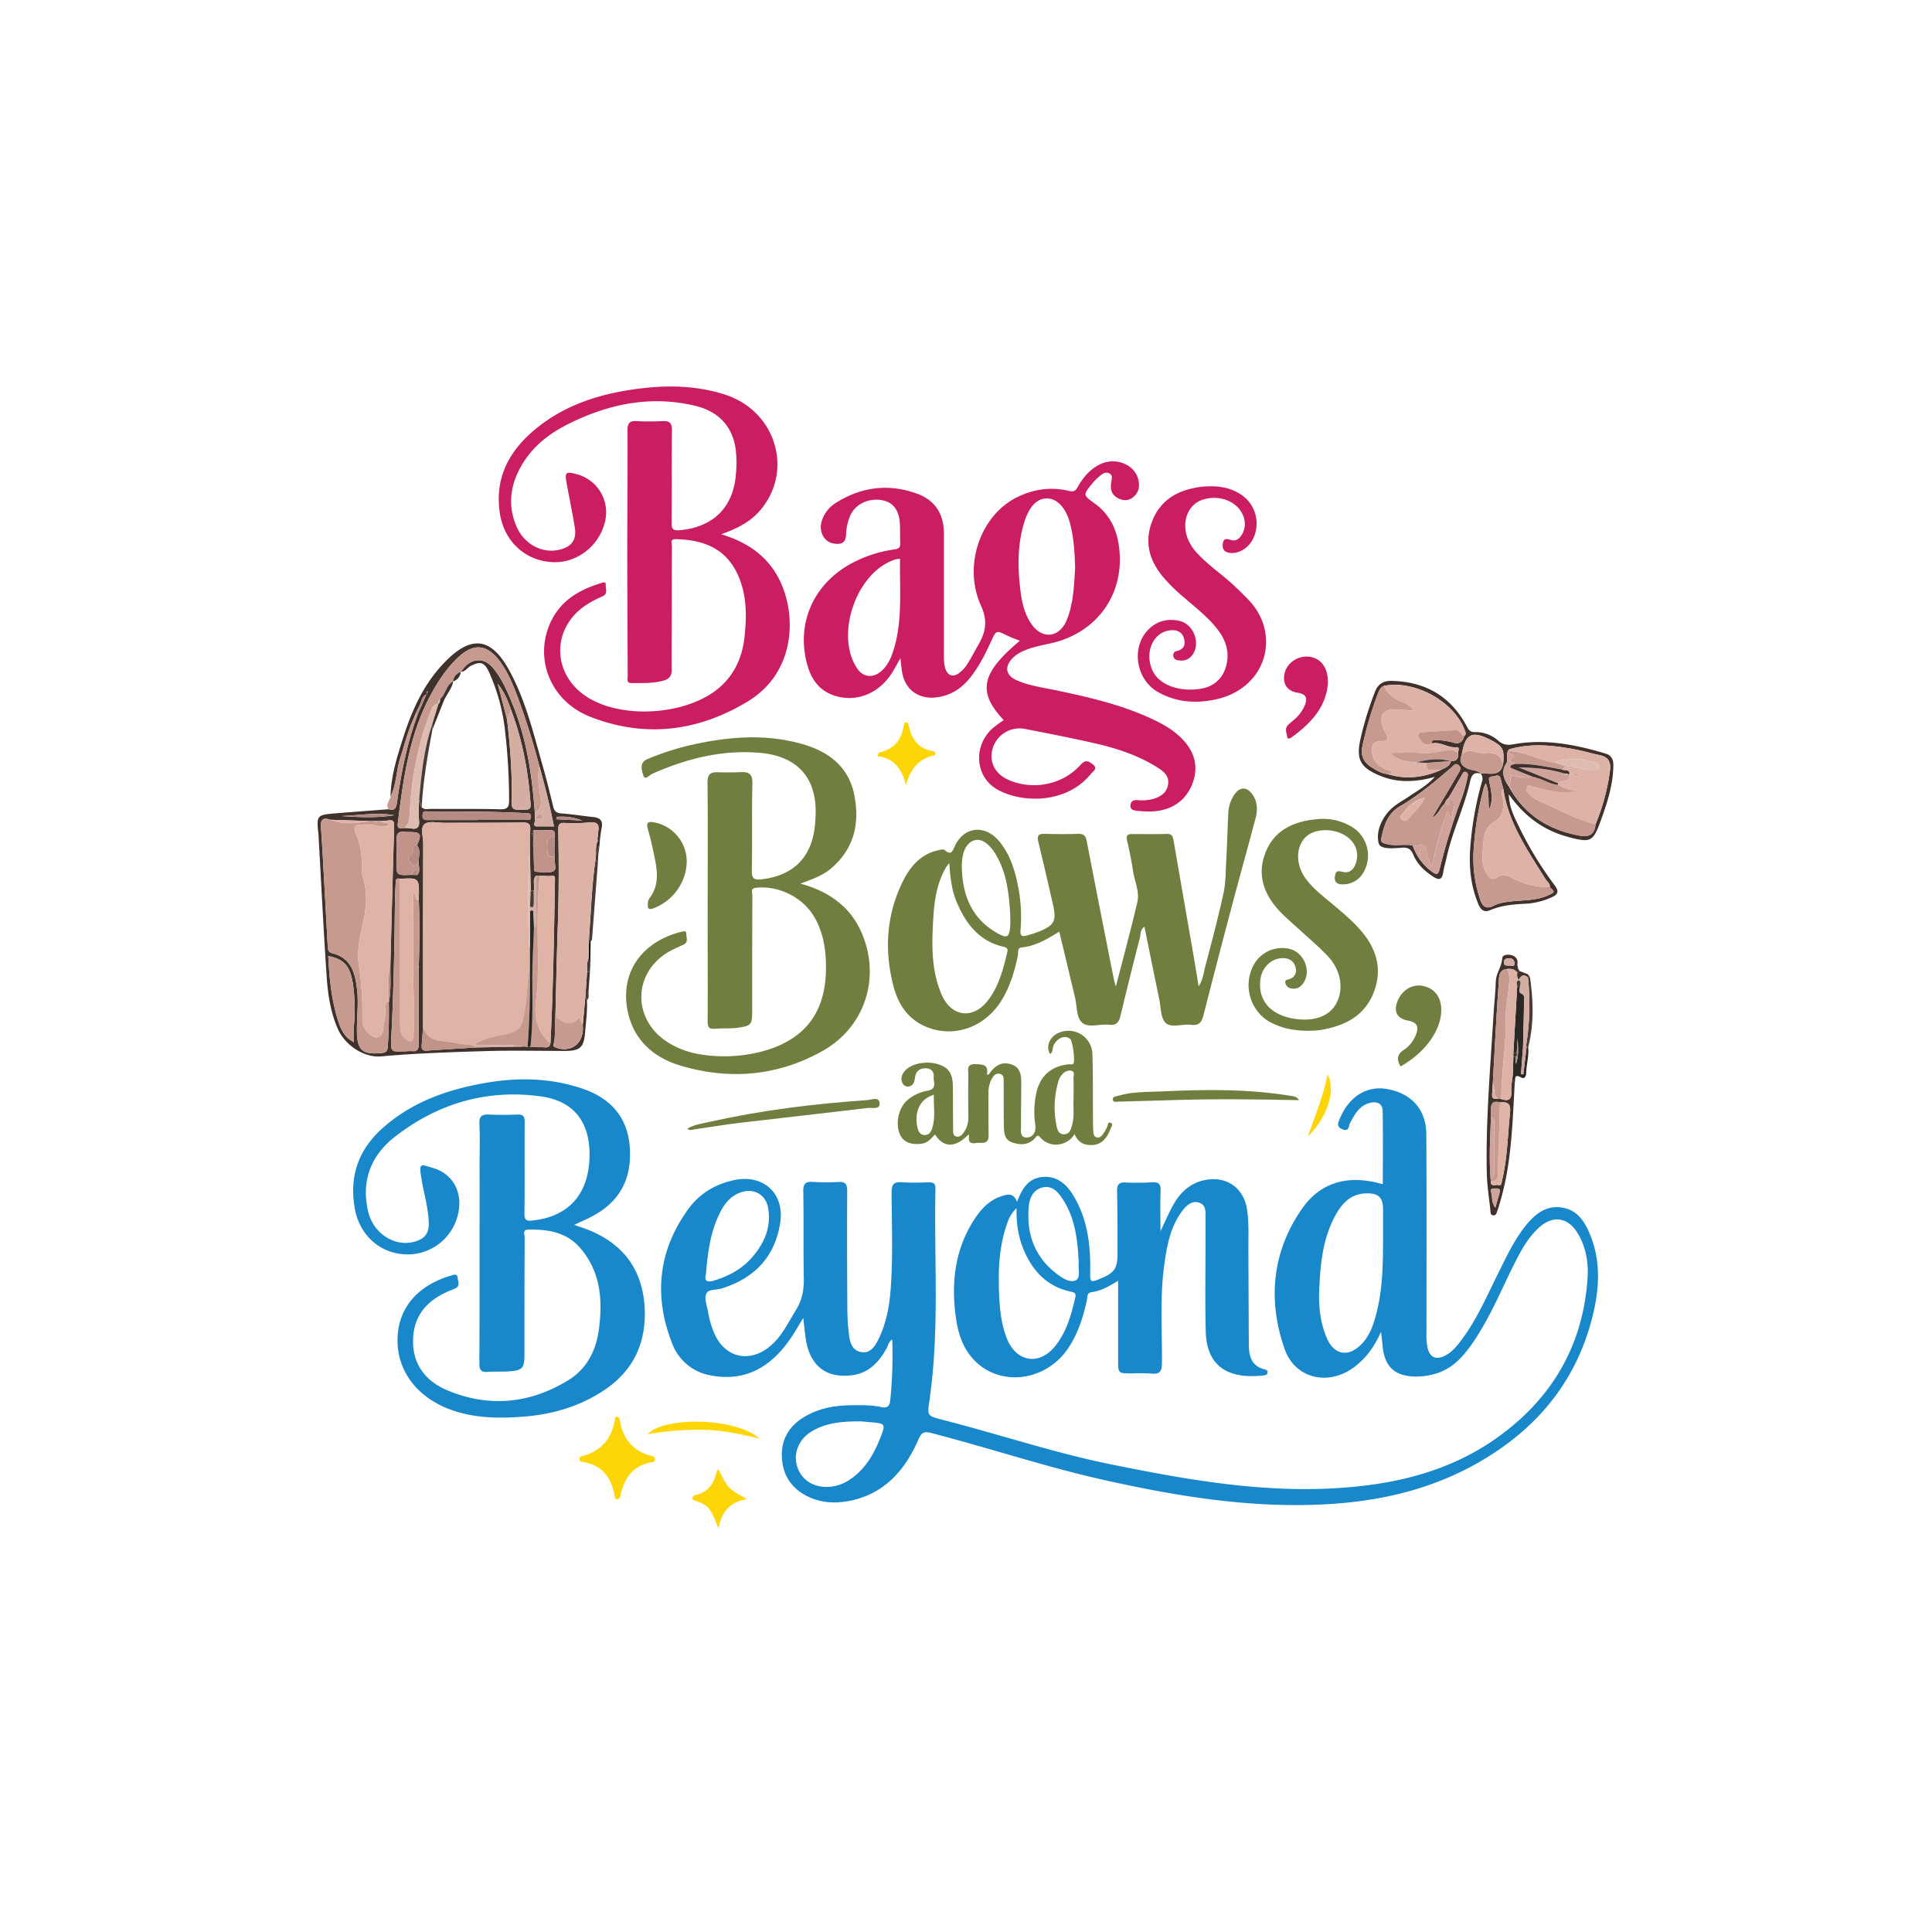 <svg viewBox="0 0 1080 1080" xmlns="http://www.w3.org/2000/svg" data-name="Layer 1" id="Layer_1"><defs><style>.cls-1{fill:#fff;}.cls-2{fill:#1888ca;}.cls-3{fill:#cb1d62;}.cls-4{fill:#3f312c;}.cls-5{fill:#707e3f;}.cls-6{fill:#fed608;}.cls-7{fill:#292825;}.cls-8{fill:#c79a8f;}.cls-9{fill:#473b38;}.cls-10{fill:#181816;}.cls-11{fill:#e0b3a7;}.cls-12{fill:#deb3a7;}.cls-13{fill:#d4ada3;}.cls-14{fill:#debcb1;}.cls-15{fill:#b68b84;}.cls-16{fill:#c29489;}.cls-17{fill:#cfa399;}</style></defs><rect height="1080" width="1080" class="cls-1"></rect><path d="M772,744.49c-3.84,8.67-8.56,14.85-14.94,19.67-14.33,10.84-33.12,6.69-39-10.19-9.47-27.31-7-54.18,9.78-78.29C738.38,660.52,754.11,656.46,773,662c0-13.74.14-27.36-.09-41-.06-3.91-2.9-5.4-6.67-4.58-6.22,1.36-8.85,6.33-11.55,11.37-.83,1.55-.47,5.16-4.39,3.43-3.49-1.54-2.23-3.72-1.29-6,5.19-12.41,15.28-18.57,26.77-16.38,13.44,2.57,21.45,11.48,21.54,25.23.22,36.91.08,73.81.09,110.71a35.11,35.11,0,0,0,.65,8.91c1.25,4.85,4.41,6.57,9.08,4.44s7.64-6.1,10.54-10.06c8.65-11.82,14.25-25.3,20.79-38.28,4-8,7.83-16.08,13.29-23.22s11.85-13.08,21.57-11.51c9,1.45,13.15,8.78,16.09,16.51,5.94,15.63,4.31,31.5.09,47.1-9.51,35.09-31.38,60.61-62.48,78.56-24.59,14.19-51.44,21.07-79.55,23.24-44.24,3.4-87.48-3.56-130.44-13.17-32.66-7.31-64.39-18-96.79-26.32-4.13-1-5.3.19-6.81,3.65-7.43,17-18.69,30.11-37.78,34.2-8.19,1.75-16.41,1.48-24.17-2.33-9.21-4.53-14-12-14.43-22.16-.36-9.57,3.92-16.95,12-21.95s16.88-6.69,26.14-6.84c5.8-.09,11.61-.23,17.33,1,3.14.66,4.73-.1,5.11-3.66a248.15,248.15,0,0,0,1.11-34.13c-2.08,1.32-2.26,3.35-3.1,4.88-4.32,7.91-10.09,14-19.53,15.15-14.45,1.8-23.53-5.49-25.73-20.55-.52-3.57-.86-7.16-1.37-11.49-2.95,4.74-5.27,9-8.09,12.89-10.68,14.83-24.58,22.75-43.39,19.27a28.07,28.07,0,0,1-21.83-18c-10.42-26.56-7.76-52,9.2-75.23,6.29-8.62,15.19-13.85,25.78-16.06,15.89-3.3,27.82,7.42,25.51,23.51-2.76,19.14-14.15,31.12-32.3,37-3,1-7.5.57-8.74,2.48-1.87,2.87.06,7.13.65,10.71a51.68,51.68,0,0,0,3.3,11.57c6,14.37,20.24,17.46,32,7.1,6.2-5.45,9.59-12.86,13.84-19.7,3.48-5.61,4.51-11.37,4.38-17.85-.33-16.16,0-32.34-.28-48.5-.08-4.29,1.3-5.5,5.31-5.26a114.52,114.52,0,0,0,14.23.06c4-.27,5,1.23,5,5.1-.14,22.14-.05,44.28.08,66.42a129.79,129.79,0,0,0,.9,13.65c.49,4.53,1.83,9.11,7,9.94,5,.8,7.59-3.32,9.44-7.07,4.16-8.42,6-17.51,6.77-26.85,1.5-18.43.7-36.89.62-55.33,0-4.86,1.48-6,5.89-5.7,4.9.34,9.84.19,14.76.05,2.54-.07,3.93.47,3.87,3.43-.83,38.61,2.26,77.32-3,115.81-.1.7-.11,1.41-.22,2.1-1.48,9.15-1.49,9.19,7.24,11.41,31.72,8.09,62.81,18.62,95,25.07C662.64,827,703.46,834.24,745.18,832c32.64-1.76,64-8.75,91.27-28,30.82-21.82,48.48-51.52,51-89.54.59-8.68-.85-17.17-5.38-24.83-5.48-9.26-14-10.56-21.89-3.28-6.05,5.56-9.91,12.66-13.55,19.9-6.92,13.77-12.79,28.08-21.16,41.09-6,9.27-12.59,17.92-24,20.85a38.86,38.86,0,0,1-9.87,1.33c-12-.12-17.7-5.54-18.76-17.4C772.7,750,772.41,748,772,744.49Zm1.15-52.85c0-5.09,0-10.18,0-15.27,0-7.11-2.51-9.5-9.67-9.25-7.93.27-12.84,5-16.48,11.4-7.56,13.21-8.92,27.9-9.54,42.66-.38,9.16.57,18.29,4.23,26.79,4.14,9.64,12.21,10.89,19.5,3.32,4-4.16,6.07-9.37,7.6-14.78C773,721.82,773.11,706.74,773.14,691.64ZM462,831.19c6.07,0,11.25-2.35,15.84-6.12,6.54-5.38,10.67-12.45,13.8-20.18,3.72-9.17,3.71-9.17-5.92-9.92-1.75-.14-3.5-.43-5.25-.42-9.54.05-19,.64-27.34,6-6.83,4.41-9.7,12.07-7.54,19.13S453.92,831.2,462,831.19ZM394.61,712.34c-1,3.62.55,4.68,4.34,3.56,8.59-2.56,16.23-6.74,22-13.64,6.57-7.81,10.32-16.74,8.39-27.17-1.37-7.39-7.93-11-15.07-8.6s-10.6,8.38-13.33,14.74C396.78,691,395.53,701.48,394.61,712.34Z" class="cls-2"></path><path d="M321,684.72c2.81,1,5.07,1.69,7.28,2.55,19.36,7.53,30.44,21.61,32,42.33,1.46,20-5.67,36.45-22.88,47.76-13.5,8.88-28.58,13.27-44.49,14.54-13,1-26,1-38.61-3.07-18.84-6-31-19.94-32-37-1.18-20.87,12-33.65,30.12-38.87,1.21-.35,3.15-1.08,3.36,1.08s1.68,4.58-1.13,6.13a19.74,19.74,0,0,1-2.41,1c-12.12,4.86-20.52,12.81-21.29,26.62-.81,14.31,6.68,24.16,19,29.35,23.35,9.81,46.37,7.6,67.9-5.72,10.14-6.26,15.31-16.37,16.89-28,2.24-16.41,1.13-32.35-10.32-45.69-7.65-8.93-18.14-10.62-29.18-10.37-3.42.08-1.93,2.83-1.94,4.34-.12,22-.11,43.93-.14,65.9,0,7.13-1.18,8.47-8.35,9-4,.27-8.09,0-12.11.29-3.64.29-4.73-.91-4.72-4.65.15-37.61.11-75.21.12-112.81,0-7,.27-14.08-.1-21.08-.23-4.34,1.38-5.51,5.4-5.31,5.25.26,10.54.22,15.8,0,3.3-.14,4.13,1.06,4.11,4.25-.14,17,.09,34.09-.13,51.13-.05,3.76,1.23,4.18,4.43,3.85,21-2.17,32.39-15.74,31.93-38.15-.37-17.77-9.47-28.77-27.17-31.22-30.21-4.18-57.46,3.89-81.39,22.38-13.59,10.49-19.22,24.83-15.17,42,2.93,12.47,15.11,20,26.18,16.76,5.48-1.62,7.83-4.61,7.69-10.36-.2-8.48-2.76-16.59-4.11-24.89-1.49-9.12-.56-8,6.73-5.79,11.41,3.42,16.77,14.37,13.55,26.51a28.81,28.81,0,0,1-29.33,21.67c-14.23-.58-25.47-10.78-28.14-25.37-3.33-18.14,2-33.3,15.75-45.42,16.29-14.41,36-21.33,57-25,18.4-3.22,36.72-2.89,54.58,3.21,15.32,5.22,24.9,15.55,26.28,32.09s-4.31,29.64-19,38.13C329.38,681,325.49,682.55,321,684.72Z" class="cls-2"></path><path d="M568.55,671.79c3-8,6.74-13.28,14.5-13.88s13,4,16.71,10c8.17,13.15,9.91,27.88,9.66,43-.1,6,.1,6.18,5.87,3.79,7.76-3.22,9.45-5.74,9.41-14.13,0-11.59,0-23.19-.25-34.78-.09-3.77,1.2-4.94,4.82-4.78a134.39,134.39,0,0,0,14.75-.09c3.68-.25,4.9.92,4.76,4.64-.26,7.09-.08,14.21-.08,22.71,2.77-5.75,4.7-10.36,7.13-14.67,4-7.13,9.6-12.45,18.07-14,12.09-2.25,21.59,4.68,23.27,16.9,1.09,7.89.64,15.79.69,23.69.1,17,.14,34.08.24,51.13,0,6.54,1.33,12.34,8.89,14.19.92.22,1.7.62,1.6,1.7-.13,1.36-1.27,1.54-2.31,1.66-16,1.8-31.7-2.12-32.26-24.6-.43-17.38-.1-34.79-.11-52.18,0-3.69,0-7.39,0-11.07,0-3.33.42-7.29-3.37-8.67-4-1.47-7.13,1.29-9.42,4.26-7,9.1-8.87,20.05-10.36,31-2.45,18-1.09,36.14-1.22,54.22,0,4.49-1,6.53-5.84,6a110.18,110.18,0,0,0-11.06-.09c-7.58,0-7.59,0-7.6-7.37,0-14.57,0-29.15,0-44.46-5.08,3.24-9.68,5.69-14.92,6.44-2.59.37-2.16,2.52-2.47,4-1.94,9.33-4.78,18.33-9.92,26.42-12.35,19.42-38.55,23-53.32,7.39-6.29-6.67-8.88-15-10.09-23.82-2.64-19.11-.61-37.48,10-54.16,3.81-6,8.45-11.21,15.57-13.51C563.19,667.59,566.4,666.6,568.55,671.79Zm-.3,3.57a19.69,19.69,0,0,0-5.23,8.56c-4.35,12.08-5,24.66-4.59,37.3.31,9.27,1,18.54,4.55,27.3,5.29,12.94,18,14.91,26.76,4.07,6.48-8,9.12-17.59,11.37-27.35.55-2.4-.61-2.81-2.64-3.24-12.52-2.65-20.54-10.72-25.63-22C569.51,692.61,568.05,684.76,568.25,675.36ZM603,705.61c-.62-12.49-1.95-24.82-9.13-35.59-2.49-3.74-5.63-7.29-10.61-6.32-5.36,1-7.67,5.62-8.14,10.49-1.45,15.29,3.07,28.36,15.65,37.92,3.09,2.35,7.19,5.1,10.47,3.63,3-1.33,1.42-6.25,1.75-9.61A4.51,4.51,0,0,0,603,705.61Z" class="cls-2"></path><path d="M561.08,402.55c-14.81-15.82-12.73-26.15,9-44.35-2.37-1-4.8-1.78-7.08-2.92-6.07-3-6.07-3.12-9,3.29-3.18,7-6.66,13.9-11.47,20-4.62,5.87-10.34,9.83-17.86,11.1-10.94,1.85-19.16-4.08-20.56-15-.23-1.86-.43-3.72-.78-6.7-1.9,3.32-3.15,5.72-4.59,8-7.11,11.27-18.87,16.34-30.56,13.39-9.16-2.3-14.24-8.6-16.74-17.19-7.05-24.23,4-47.66,27.55-58.75a70.5,70.5,0,0,1,21.07-6.3c2.53-.33,3.27-1.25,3.16-3.61-.16-3.68,0-7.39-.19-11.06-.49-7.31-3.82-11.61-9.61-12.77-7.46-1.5-14.86,1.86-17.87,8a28.51,28.51,0,0,0-2.59,11.2c-.26,5.21-3.36,5.58-7.21,4.89-5-.9-8-6.45-6.56-11.91a18.32,18.32,0,0,1,8.47-11c14.3-8.9,29.59-10.61,45.32-4.76,9.9,3.68,14.68,11.5,14.67,22.13q0,32.42,0,64.84c0,3.51-.21,7.06.76,10.47,1.17,4.08,4.21,5.26,7.64,2.78a18.88,18.88,0,0,0,4.62-5c2.19-3.37,4-7,6-10.47,4.2-7.18,5.74-13.41,1.68-22.34-10.14-22.29-.26-50.1,19.65-60.27,9.38-4.79,19.34-6.3,29.62-3.8,2.69.65,3.61-.11,4.79-2.19,2.9-5.09,6.58-9.58,11.87-12.39,9-4.77,20.19-.37,22.12,8.53.82,3.76.1,7.06-2.9,9.5-2.52,2.06-5.36,2.22-8.36.69-3.74-1.91-4.58-4.9-4-8.79.25-1.77,1.17-4.16-1.12-5.2s-4,.49-5.65,1.86a28.82,28.82,0,0,0-3.69,3.72c-5.38,6.57-5.32,6.54,1.28,11.29,7.7,5.54,11.83,13.33,13.32,22.49,4.38,26.85-11.25,49.71-37.88,55.66-5,1.11-9.94,2-14.66,4a19.6,19.6,0,0,0-6.61,4.2c-4.75,4.86-4,9.73,2.21,12.47,7.11,3.14,14.84,4.08,22.36,5.67,18.18,3.84,36.24,8,53.21,15.91,6.07,2.81,11.84,6.1,16.64,10.9,7.29,7.31,9.69,16,5.92,25.55S654.77,453,644.34,453.58a52.36,52.36,0,0,1-8.93-.38c-1.64-.19-3.74-.53-3.48-3s1.7-3.06,4-2.94a23.84,23.84,0,0,0,9.37-.84c3.87-1.36,6.9-3.42,7.65-7.78s-1.92-7-5.07-9.05c-10.85-7.1-23-11.09-35.5-14-13.14-3-26.39-5.59-39.64-8.16A15.67,15.67,0,0,0,555,418.1c-2.4,7.78,1.21,14.76,9.38,18.14,13.57,5.62,29.75,2.32,39.61-8.66,2.69-3,4.31-2.28,6.78-.4,3.24,2.48.26,3.92-.92,5.38-14.42,17.79-40.32,16-52.82,8.49-11.94-7.17-13.07-24-2.28-33.83A73.09,73.09,0,0,1,561.08,402.55ZM601,317.36c-.25-8.42-.7-17-3-25.35-2.27-8.14-6.92-13.08-12.42-13.38s-10.09,4.21-12.83,12.78c-3.82,11.93-3.93,24.17-2.58,36.47.84,7.71,2.16,15.36,7,21.75,5.68,7.55,14.33,6.71,18.55-1.72a37.52,37.52,0,0,0,2.33-6.39C600.2,333.69,600.51,325.61,601,317.36Zm-97.81-5a17.69,17.69,0,0,0-2.33.29c-21.86,6.4-34.52,42.24-21.6,61.15,3.24,4.75,8.58,5.41,13.18,1.53,4.22-3.55,6.08-8.49,7.54-13.59C504.58,345.6,502.77,329,503.16,312.38Z" class="cls-3"></path><path d="M403.13,298.66c14.65,4.39,26.27,12.24,32.92,26.15,9.24,19.35,8.73,51-18,67.27-27.87,16.91-57.74,20.58-88.22,8.55-23.43-9.25-32.25-35.14-20.54-55.69,6-10.47,15.75-15.61,26.74-19,1-.31,2.72-1.09,2.59,1.11s1.43,4.9-1.92,6.36a60.89,60.89,0,0,0-9.23,4.92c-18.79,12.48-19.1,37.37-.71,50.34,19.91,14.05,58.58,11.33,76.43-5.24,8-7.45,11.87-16.89,13-27.4,1.26-11.74,1.33-23.52-3.7-34.64-6.88-15.21-19.78-19.66-34.7-20-3.54-.08-2.18,2.59-2.19,4.12-.11,15.11-.08,30.22-.09,45.33,0,7.73-.23,15.46,0,23.18.13,3.71-1.36,5.54-4.65,6.46-5.84,1.62-11.83,1.3-17.79,1.38-3,0-2.17-2.11-2.18-3.69-.1-23.72-.24-47.44-.24-71.15,0-22.14.23-44.28.13-66.42,0-3.85,1-5.42,5-5.2,4.91.27,9.84.23,14.75,0,3.83-.16,5.13,1.14,5.08,5.14-.22,17.21,0,34.43-.19,51.65-.05,3.9,1.17,4.52,4.73,4.19,18.85-1.74,30.09-13.14,31.28-32a59.81,59.81,0,0,0-.39-14.71c-2.35-12.66-10.53-20-22.58-22.86-24.67-5.86-48-1.08-70.36,10-10.83,5.36-20.31,12.59-26.51,23.3-6.33,10.93-7.95,22.4-2.83,34.25,4.27,9.88,14.3,15.18,23.88,12.95,7-1.63,9.84-5.6,8.66-12.63-1.39-8.3-3.09-16.55-4.6-24.83-1.06-5.83-.38-6.4,5.42-4.84A22,22,0,0,1,338,292.38c-3.5,13.28-15.91,22.56-29.22,21.86-15.17-.79-26.76-11.5-29.28-26.85-3.07-18.81,4.09-33.74,17.83-45.82,16.79-14.77,37.16-21.33,58.92-24.2,16.53-2.19,33-1.93,49,3.21,28.75,9.23,38.71,43.11,19.28,65.18C418.82,292.23,411.3,295.75,403.13,298.66Z" class="cls-3"></path><path d="M676.36,271.84c6.48-.11,12.55,1.25,17.94,5a19.42,19.42,0,0,1,5.94,24.81c-2.6,4.84-7.7,7.89-12.38,7.45-2.87-.27-4.63-1.55-4.35-4.7s1.62-3.58,4.53-2.58,5.14-.9,6.42-3.38a11.54,11.54,0,0,0,1.12-8.15c-2.12-9-12.55-14.13-22.79-11.11-8.51,2.52-12.38,11.84-9,21.53a27.18,27.18,0,0,0,6.41,9.53c5.84,6.13,12.89,10.85,19.07,16.58q4.44,4.13,8.64,8.49c18.43,19.08,10.35,49.82-18.91,55.8-11,2.25-21.71,1.39-31.64-4.23-12.65-7.16-15.21-25.48-5.1-35.25,4.84-4.67,10.67-5.94,17-4.56,7.48,1.62,11.69,11.4,7.94,18.05-2,3.49-5.08,4.68-8.94,3.93a2.58,2.58,0,0,1-2.37-2.44,2.21,2.21,0,0,1,1.89-2.65c3.89-.87,5.12-3.46,4.06-7.1-1.15-3.94-4.22-4.89-7.88-4.48-9.39,1.05-14.32,12.47-9.71,22.42,3.74,8.05,14.84,12.22,27.14,10.18,8.27-1.38,13.74-7.24,14.69-16.22.66-6.22-1.5-11.71-5.25-16.62-5.27-6.91-12.08-12.22-18.6-17.82a96.23,96.23,0,0,1-12.71-12.58c-7.7-9.57-9.86-20.1-5-31.47,5-11.68,15-16.61,27-18.15C673.19,271.92,674.78,271.93,676.36,271.84Z" class="cls-3"></path><path d="M328.09,559.08c.35,6-.51,11.89-1,17.84-.68,8.56-2.64,10.55-11.41,10.56-14.74,0-29.49-.35-44.21.09-19.45.58-38.91,1.19-58.3,2.95-9.47.87-20.28-6-24.41-15.58-3.95-9.12-5.45-18.85-6.12-28.6-1.74-25.54-3-51.11-4.44-76.67-.07-1.22-.1-2.46-.23-3.68-1.07-10.15-.81-10.49,9.46-11.32,10-.81,19.91-1.54,29.87-2.31,3.17.92,4.15-.45,4.58-3.55,2.27-16.14,5.43-32.09,10.9-47.49l.44-1.4c.88-2,1.75-4,2.63-6s1.69-3.82,2.55-5.73l.79-1.55-.44-.21-.37,1.75c-2.21,1-2.68,3.11-3.33,5.12l-2.73,5.51-.59,1.74c-3.6,7.42-5.44,15.45-8,23.23-2.33,7.05-2,14.75-5.42,21.52.24-11.86,3.88-23,7.46-34.11,5-15.43,11.79-29.92,23.45-41.65,14.39-14.48,25.28-13.11,35.18,4.73,9.59,17.29,14,36.45,19.36,55.26,2,7.05,3.73,14.18,5.46,21.3.62,2.52,1.7,3.7,4.56,3.88,5.93.39,11.81,1.43,17.74,2,4.18.42,5.71,2.25,4.72,6.51a80.69,80.69,0,0,0-1.11,9.37c-1.4,1.94-.68,4.14-.78,6.24l-.12,3.17-1.31-1.6c.66-3.45-.44-7.11,1.32-10.42,0-.91.07-1.82.11-2.73a9.14,9.14,0,0,1,0-2.09c.91-4.24-.4-5.91-5-5.38a92.74,92.74,0,0,1-13.65.24c-2.94-.09-3.69.73-3.62,3.84.38,18.57.33,37.15-.33,55.72-.57,16.28-.87,32.58-1.29,48.87-.73,5,.34,10.19-.95,15.2-.26,1,0,1.46,1.06,1.87,7.6,3,14.53-1.12,15.23-9.21.11-1.21,0-2.45,0-3.67l1.47-15.72Zm-29.74-61.27H296.7q-.24-10-.47-20c0-4.55-.15-9.12.19-13.66.26-3.46-.85-4.41-4.3-4.36-14.55.22-29.1.11-43.65.18-3.83,0-8.8-1.2-11.18.72s-.7,7.2-.71,11q-.15,51-.08,102c-.25,3.47-.45,6.95-.76,10.41-.19,2.1.23,3.38,2.73,3.2,9.21-.63,18.42-1.18,27.63-1.77l27-.54,1.81.2,1.57.1c2.1,0,4.2.14,6.29.08,1.93-.06,4.44,1,4.94-2.27,1.49-30.51,2-61.05,2.52-91.6,0-.85,0-1.79-1.17-1.94l-4.2.08h-3.13l-2.2-.05C297.36,492.08,299.19,495.14,298.35,497.81Zm.93-39.57-.47,1.59c-.5,1.56,0,2.2,1.7,2.15,2.93-.08,5.86,0,9.17,0-2.35-11.53-5-22.66-8.19-33.67a397,397,0,0,0-12.09-38.57c-2.46-6.59-5.1-13.07-9.13-18.89-7.76-11.2-15.8-11.91-25.47-2.12-6.23,6.3-10.94,13.73-15,21.55-11.31,22-14.48,46-17.45,70-.42,3.42,1.5,2.79,3.45,2.57a22.87,22.87,0,0,1,3.62.18c4.27.88,5.21-.94,4.77-4.92-.4-3.58,0-7.25.08-10.88,1.48,1,.44,2.88,1.44,4,1.59,1.66,3.64.92,5.48.94,12.8.08,25.6-.11,38.39.23,4.08.1,5-1.2,5-5a337.2,337.2,0,0,0-2.19-38.28,108.45,108.45,0,0,0-9.18-33.72c-2.46-5.23-4.76-5.84-9.93-3.22-2,1-3.12,3.25-5.55,3.43,4.62-7.8,12.58-8.79,18.07-2,5,6.16,8.07,13.45,11,20.75,7.71,19.17,10.63,39.34,12.14,59.78l0,3,0,.41A.51.51,0,0,0,299.28,458.24Zm-1.07,12.22a1.14,1.14,0,0,0,0,2c.1,4,.18,8,.32,12,0,1.14-.38,2.79,1.38,2.88,3.11.16,6.57.84,9.27-.24,2.31-.92.64-4.39,1-6.7a6,6,0,0,0-.21-1.55c0-3.52,0-7.05.07-10.57.45-2.74.23-4.71-3.51-4.26a66.75,66.75,0,0,1-8.25,0,3.16,3.16,0,0,0-.12,4.14C298.16,469,298.19,469.71,298.21,470.46ZM234.12,482c-.26-3.18,1.32-6.55-1-9.52,2.77-6.21,2.14-7.33-4.17-7.39a13.37,13.37,0,0,1-2.1-.06c-3.68-.56-5.46.58-5.14,4.71.3,3.82-.07,7.7-.11,11.55-.08,8.1-.08,8.1,8.35,7.77l3.19.08C235.32,487,233.86,484.42,234.12,482Zm51.5-85.35c-1.75-5.09-3.78-10.05-7.38-14.39q2.61,10,5.23,20c1.6,14.29,2.85,28.59,2.53,43-.17,7.67-.09,7.55,7.51,7.37,2.51-.06,3.26-.65,3.08-3.28C295.35,431.28,292.08,413.66,285.62,396.68ZM197.26,582.21l.54.67-.12-1.13c0-2.62-.08-5.25.12-7.85a101,101,0,0,0-.54-24.08c-1.61-9.87-4.87-13.62-13.78-15.42.59,11.6,1.64,23.08,4.9,34.18C189.94,573.87,191.76,579.34,197.26,582.21ZM234.11,540c.41-12.32.55-24.64,0-37,.33-12.4.33-12.4-10.48-11.74-2-.67-2.38.53-2.44,2.16-.11,3.15-.38,6.3-.41,9.45-.23,25.4-.73,50.8-2,76.17-.45,9-.74,9,8.39,8.56a18.5,18.5,0,0,1,3.15-.1c3.11.36,3.8-1.21,3.78-4-.06-14.18,0-28.37,0-42.56A1.6,1.6,0,0,0,234.11,540ZM217.4,560.09c1.29-6.66.82-13.39.8-20.1.69-26,1.34-52.08,2.13-78.12.07-2.45-.31-3.66-3-3.28-1.38.2-2.79.22-4.18.32l-2.22.06h-4.22l-22.05-.73c-3.89-1.43-5.59-.12-5.27,4,.43,5.59.75,11.18,1.07,16.78q1.38,24.68,2.71,49.36c.11,1.9-.07,3.84,2.56,4.48,10.72,2.64,12.83,11.16,13.89,20.45.88,7.72-.17,15.41-.1,23.12.09,10.65,3.14,13.3,13.78,12.22,2.42-.24,3.28-1,3.46-3.4.61-8.4.74-16.8.58-25.21Zm49.45-101.68v-.31c8.92,0,17.85,0,26.78,0,1.22,0,3.06.91,3.19-1.42s-1.72-2.08-3.27-2.16c-17.84-.88-35.7-1-53.55-.85-1.48,0-3.7-1-3.81,2.05s2,2.7,3.87,2.7Zm-46.48-2.7c-9.85-1.74-19.61.11-29.43.47C200.76,456.85,210.57,457.34,220.37,455.71Zm105.16,3a31,31,0,0,0-14.37-2.08l-.11,1.31Z" class="cls-4"></path><path d="M827.89,432.53c-4-1.17-5.25.62-6.14,4.53-3.31,14.5-10,28-13.15,42.56-.55,2.57-1.37,5.09-1.77,7.67-.59,3.83-1.71,5.36-5.67,2.77-4.85-3.17-8.91-6.95-11.11-12.28-1.28-3.07-2.9-4.18-6.28-3.92-4.66.36-12.17,1.14-13.08-2.45-1.54-6.13,1.21-13.09,6-18.25,3.12-3.38,7.31-5.42,11.05-8,4.67-3.23,9.82-5.84,14.33-10.88-10.9,3.06-20.87,3.41-30.69-.67-10.86-4.51-13.35-8.88-10.93-20.26a184.3,184.3,0,0,1,8.13-26.54c1.66-4.4,4.62-6.29,9.24-6.19,19,.38,33.27,8.66,42.2,25.54,1.15,2.17,2,3.17,4.58,3.09a18.83,18.83,0,0,1,13,4.86c2.76,2.41,5.31,2.5,8.62,1.91,17.58-3.16,34.55.22,51.31,5.24,3,.89,4.35,3,4.34,6.35-.05,10.9-3.37,21-7,31.07-4.35,11.92-5.6,12.52-17.94,9.27-13.76-3.62-24.64-11.41-33.5-23.93.23,6.84,2.61,11.79,5,16.66A198.11,198.11,0,0,0,869,494.78c2.73,3.58,1.9,5.31-1.8,6.9a40.71,40.71,0,0,1-14.2,3.5c-6.87.32-13.61.86-20,3.61-4.52,1.94-6-1.83-7.17-4.82-3.95-10.16-4.79-20.77-3.84-31.56a184.61,184.61,0,0,1,6.48-35.61,4.75,4.75,0,0,0-.69-4.34c4.7-.56,10.85,2.24,12.49-5.4.78-8.34-.07-9.92-7.37-13.63-10.13-5.16-13.84-3.17-15.75,8.42-1.79,4.11,0,6.51,3.78,8C823.23,430.77,826,430.53,827.89,432.53Zm-16.79-7.1,0,.09c3.25.05,4.38-1.69,4-4.71,0-1.21,1.14-3.33-1.08-3.11-4.75.46-8.72-3.21-13.47-2.14-.25-2.39,1.61-1.93,2.8-1.83A40.8,40.8,0,0,1,812,415c3.73,1.17,5.6-.09,6.51-3.57,1.27-1,.74-2.07.28-3.28-6-16.08-27.95-28.14-45.11-24.77-1.85.65-2.58,2.23-3.21,3.88a197.8,197.8,0,0,0-8.89,30c-1.07,5.09.68,8.88,5,11.56,2.79,1.74,5.56,3.61,9,3.86,10.19,3.25,20,2,29.7-2.14C807.59,429.24,810.42,428.57,811.1,425.43Zm32.51,14.44,1.11,1.92c8.69,14.61,21.93,22.3,38.3,25.33,5.25,1,8.4-.73,8.86-6.33a115.42,115.42,0,0,0,8.13-30.3c.58-5.05-1.32-7.5-6.09-8.44-4.11-.82-8.13-2.06-12.24-2.87-12.63-2.49-25.29-4-38-.33-2.42,2.29-.13,5.57-1.8,8.15-3,4.66-1.09,8.88,1.72,12.88ZM809.82,446a5.68,5.68,0,0,0-2.18,3.24c-2.57,2-3.21,5.9-6.93,7.71,5-8.49,9.74-16.39,14.35-24.35.82-1.42,2.21-3.1.44-4.74-2-1.89-3.26.47-4.32,1.37-9.1,7.69-18.15,15.45-28.5,21.43-7,4.05-9,10.7-10.49,17.88-.52,2.58,1.08,2.76,2.88,3.26,4.84,1.37,9.8-.11,14.64.8a30,30,0,0,0,10.67,14.6c2.41,1.72,3.52,2.2,4.38-1.46a338.37,338.37,0,0,1,12.51-40,97.91,97.91,0,0,0,3.06-11.1c.26-1.09.59-2.66-1-3.11-1.27-.35-1.68.9-2.19,1.8q-3.66,6.36-7.36,12.71Zm56.51,49.93c.32-2-1.45-3-2.32-4.41-9.9-15.91-20.79-31.35-23.66-50.54-.48-1.85-1-3.7-1.43-5.55-.76-3.06-2.82-1.56-4.59-1.41-2.37.21-2.11,1.38-1.75,3.2,1,5,2.38,10-.23,15.62-.46-5.35.21-10.17-1.79-15a19.26,19.26,0,0,0-1.07,2.5,173.2,173.2,0,0,0-5.6,33.12A72.5,72.5,0,0,0,827.47,503c1.4,3.93,3.44,5.39,7.5,3.3,3.14-1.61,6.62-2.06,10.15-2.44,7.1-.76,14.44-.41,21.09-3.74C869.21,498.61,869.19,498.58,866.33,495.91Z" class="cls-4"></path><path d="M623.77,551.49c4.27-16.6,8.41-31.79,12-47.11,1.39-5.92-1.55-11.71-2.41-17.57-.85-5.71-2-11.38-3.34-17-.63-2.7.29-3.58,2.79-3.58,6.5,0,13,.13,19.51-.06,3-.08,3.37,1.67,3.75,3.89q5.19,30.06,10.45,60.1c1.2,6.91,2.31,13.83,3.53,21.13,2.4-3.49,2.75-7.44,3.72-11.09,3.57-13.54,7.15-27.09,10.15-40.76,1.26-5.78,1.2-11.86,1.53-17.81.48-8.95.75-17.91,1.15-26.86a20.1,20.1,0,0,1,3.29-10.4c3.18-4.75,7.23-4.72,10.42,0,2.76,4.11,2.71,8.7,1.52,13.2-4.3,16.24-8.84,32.41-13.14,48.65q-8.15,30.74-16,61.53c-1,3.84-2.53,5.67-6.76,5.12-4.84-.62-11.05,1.94-14.27-1-2.87-2.66-2.68-8.72-3.64-13.32-2.79-13.38-5.48-26.78-8.27-40.46-2.52,1.6-2.07,4.33-2.61,6.42-3.74,14.41-7.3,28.86-10.79,43.33-.85,3.51-2.2,5.53-6.37,5-5-.62-11.35,1.88-14.87-1s-3-9.36-4.17-14.29c-2.9-12.08-5.78-24.16-8.8-36.76-6.66,4.13-13.21,8.07-21,8.84-2.6.26-1.81,2.8-2.1,4.24-1.79,8.82-4.33,17.34-9,25.08-9.4,15.5-27.12,21.59-42.69,14.88-10.11-4.36-15.38-12.81-17.94-22.72-5.08-19.6-4-39,4.83-57.48,4.07-8.56,9.83-15.83,19.78-18.24,1.32-.32,3.3-.89,4-.25,3.76,3.3,4.43.65,5.8-2.29,5.17-11,17.05-12.11,25-2.26,6.39,7.87,8.91,17.32,10.71,27.07a89.39,89.39,0,0,1,.93,22.57c-.2,2.86.87,3.46,3.24,2.81a60.49,60.49,0,0,0,7-2.24c8.83-3.67,10-6,7.87-15.37-2.65-11.61-5.31-23.21-8.13-34.78-.77-3.18-.23-4.62,3.34-4.53,6.32.15,12.66.23,19,0,3.26-.12,4.2,1.44,4.73,4.21q7.41,38.19,15,76.34C622.67,547.83,623.07,549,623.77,551.49Zm-93.13-69.1c-1.24,1.71-1.69,2.23-2,2.82-5.21,9.08-6.44,19.17-7,29.32-.82,14-1,28.16,4.69,41.36,5.59,12.91,17.91,14.13,26.27,2.92,5.9-7.9,8.25-17.25,10.5-26.62.5-2-.44-2.58-2.34-3-13.44-3.13-20.8-12.79-25.86-24.69C532,497.82,531.25,490.66,530.64,482.39Zm34.09,28.84c-.65-10.66-1.72-21.26-6.66-31-3.8-7.53-8.65-11.56-12.89-10.61-4.77,1.07-7.7,6.48-7.5,15.29.33,15.19,5.34,28.22,19.08,36.29,6.44,3.78,7.46,3,8-4.16C564.84,515.09,564.73,513.16,564.73,511.23Z" class="cls-5"></path><path d="M447.41,493.94c18.77,5.1,31.22,15.81,36.56,33.82,6.9,23.24-2.4,47.47-24,59.64-25.22,14.24-52.33,16.48-79.85,8.2-14.89-4.48-26-14.42-29.24-30.32-4.55-22.4,8.73-39.19,30.13-44.43,1.29-.31,2.65-.66,2.64,1.22,0,2.09,1.3,4.66-1.59,6-2.37,1.13-4.8,2.14-7.12,3.38-20.88,11.18-22.07,37.56-2.33,50.74,8.14,5.43,17.3,7.54,26.86,8.1a82.79,82.79,0,0,0,27.13-2.68c23-6.4,34.62-21.18,35.11-45,.21-10.26-1.07-20.34-6.22-29.51-6.38-11.36-20-18.18-32.81-16.84-3.46.37-2.09,2.74-2.1,4.27q-.15,32.41-.09,64.83c0,7.15-.56,8.11-7.76,9.12-4.33.6-8.78.23-13.15.6-3.44.29-4-1.22-4-4.28.1-18.45,0-36.9,0-55.34,0-26,.17-52-.06-78,0-4.54,1.49-5.88,5.61-5.76,4.39.13,8.79.11,13.17-.08s6.4,1.18,6.29,6.22c-.36,16.33,0,32.68-.31,49-.09,4.6,1.63,5.11,5.41,4.69,17.9-2,28.18-12.38,29.88-30.33.15-1.57.24-3.15.32-4.73,1.12-21.47-10-33.95-31.64-35.68-21-1.69-40.67,3.36-59.7,11.79-1.52.67-4,3.87-4.92.91-.83-2.67-2.45-7.13,2.16-9.09a148,148,0,0,1,26-8.27c20.11-4.42,40.32-5.92,60.42-.28,14.74,4.13,26.12,12.51,29.32,28.43,3.17,15.77.07,30-12.76,41C460,489.43,454.05,491.52,447.41,493.94Z" class="cls-5"></path><path d="M731.15,576.2c-7.3,0-14.33-1.26-20.84-4.68-11.62-6.11-15.86-21.36-9.15-32.68a18,18,0,0,1,19.91-8.35c7.26,1.82,11.64,11,8.28,17.7-1.61,3.21-4.19,5.28-8.11,4.22a3.74,3.74,0,0,1-2.72-3c-.33-1.73,1.14-1.7,2.31-2.11a5,5,0,0,0,3.46-6.24,6.36,6.36,0,0,0-5.74-5.33c-6.72-1-13.16,4.49-14,11.93-1.35,11.5,5.52,19.55,18.57,21.76,11.06,1.87,19.76-1.16,23.74-8.25,4.47-8,2.88-18.73-4.58-26.64-5-5.35-10.75-10.08-16.15-15.11C722.37,516,718.43,512.72,715,509c-8.74-9.48-12.49-20.39-7.39-32.87s16-17,28.51-18.2a31.17,31.17,0,0,1,19.69,4.36,18.73,18.73,0,0,1,6.66,24.88,13,13,0,0,1-12,7.18c-2.59,0-4.72-.84-4.23-4.46.44-3.25,1.67-3.14,4.42-2.5,4.27,1,6.48-1.95,7.51-5.64,1.55-5.55-.63-10.92-5.52-14.24-7.11-4.83-18-4.53-23,.64-5.38,5.61-5.31,15.31.12,22.82,4.08,5.63,9.54,9.8,14.8,14.18,5.53,4.62,11.05,9.22,15.84,14.66,9.21,10.47,12.68,22.31,7.29,35.52s-16.9,18.49-30.22,20.54A60.38,60.38,0,0,1,731.15,576.2Z" class="cls-5"></path><path d="M383.88,481.4c0,11.57-7.66,22.24-18.5,26.31-3.13,1.17-3.38-.19-3.23-2.49a5.59,5.59,0,0,1,.85-3c5.82-7.54,4.42-15.86,2.66-24.2-1-4.79-2.05-9.59-3.44-14.29-1.09-3.7-.27-4.72,3.59-4A22.3,22.3,0,0,1,383.88,481.4Z" class="cls-5"></path><path d="M782.94,596.16c-2.22-3.8-2.09-6.61,1.67-9.17a18.19,18.19,0,0,0,7.07-9c1.53-4.39.17-6.55-4.42-7.42-6.31-1.2-8.39-5-6-11,2.27-5.85,7.93-9.41,13.56-8.54,6.3,1,10.47,5.53,10.81,12.29.32,6.35-1.89,12-5.38,17.25C795.84,587.14,790,592.06,782.94,596.16Z" class="cls-5"></path><path d="M742.33,382c-1.1,13.44-9.76,22.67-20.67,30.41-.81.58-1.95.7-2.09-.37-.26-2.16-1.54-4.51.26-6.52,1.16-1.29,2.63-2.31,3.91-3.5a21.66,21.66,0,0,0,5.58-7.53c1.86-4.58.72-6.48-4.18-7.3-5.45-.91-8.11-4.65-7.19-10.12,1-6.06,7-10.5,13.43-10C738.24,367.62,742.58,373.21,742.33,382Z" class="cls-3"></path><path d="M848.93,542.11a.65.65,0,0,1,.42.67l-1.17,1.06c-1.38-2.29-3.59-2.37-5.9-2.18-4.76.6-4.29,4.82-4.49,7.65-1.33,18.71-2.25,37.45-3.3,56.19-.12,2-.14,4-.37,6-.34,3,1.43,2.89,3.45,2.52l1.64.34c4.22,1.42,5.94.15,5.65-4.51-.2-3.27.56-6.61.89-9.91.42,1.77-.52,3.8,1,5.37-1.26,22.38-1.73,44.85-8.18,66.58-.5,1.68-.92,3.38-1.57,5-.41,1.06-.57,2.62-2.25,2.49s-1.5-1.63-1.62-2.8c-.71-6.89-1.86-13.78-2-20.69-.64-29.67,2-59.23,3.76-88.81.37-6.13,1.09-12.24,1.27-18.37.13-4.68,3.34-8.36,3.58-13,.09-1.92,2.86-2.32,4.87-1.84,2.79.67,4.15,2.43,3.58,5.4A2.57,2.57,0,0,0,848.93,542.11Zm-15.66,117c0,.39.05.78.08,1.17-.1,3.51,2.75,1.75,4.2,2.15,2.1.57,1.82-1.5,2.13-2.74,3-12.24,3.06-24.83,4.41-37.26.56-5.13-.85-6.71-5.6-6.15-3.61-1.12-5.12.37-5,4,0,1.37,0,2.75,0,4.12C833,636,832.34,647.54,833.27,659.12Zm2.65,15.94c.89-3.13,1.61-5.6,2.3-8.07.44-1.6.23-2.77-1.85-2.62-1.46.1-3.57-.45-2.79,2.21S833.6,672.15,835.92,675.06Zm8-135.25c1-.16,2.69.83,2.68-1.19a2.67,2.67,0,0,0-2.88-2.92c-1.51,0-2.86.25-3,2C840.46,540.28,842.48,539.62,843.91,539.81Z" class="cls-4"></path><path d="M540.87,634.72c-7.1,7-13.5,6.84-18.19-.54-2.16,2.17-3.95,4.7-7.41,5.14-6,.78-10.13-.76-12.12-5-2.74-5.87-1-14.65,3.72-19a23.54,23.54,0,0,1,11.7-5.61c5.51-1,3.09-4.92,3.38-7.78.32-3-1.64-4.67-4.39-4.77-3.41-.13-5.63,1.71-6.08,5.24-.28,2.19-.75,4.26-3.19,4.9a3.35,3.35,0,0,1-3.89-2.06c-1-2.25-.36-4.44,1.21-6.36,3.56-4.35,12.28-6.13,19.13-3.86,5.75,1.9,7.88,5.27,7.93,12.57.05,7.9.06,15.8.13,23.71,0,1.54-.18,3.48,1.72,4s3.24-.81,4.27-2.31a14.14,14.14,0,0,0,2.52-8.4c-.08-7.9-.13-15.81,0-23.71,0-2.63-1.26-6.2,4-6,4.21.13,7.48.3,6.35,5.85.57-.12,1.05-.07,1.18-.27,3-4.39,6.81-7.31,12.41-5.5,5.78,1.88,5.64,7,5.64,11.77,0,7.55-.19,15.1-.14,22.65,0,2.63-.82,6.57,3.21,6.48s5.31-3.69,4.73-7.36a48.58,48.58,0,0,1,.37-16.23c1.85-10.48,8.21-16.37,18.67-17.34.8-.07,1.7.47,2.35-.5,1-1.49-.48-12.55-1.86-13.67-2.81-2.28-6.83-.74-9.05,3.2-.94,1.68-.37,3.9-2.07,5.26-2.83-4.06-.25-10,5.19-12.05a13.42,13.42,0,0,1,18.39,12c.33,11.94.22,23.88.31,35.82,0,2.46,0,4.93.17,7.37.11,1.32.2,3,1.9,3.43s2.68-.75,3.51-1.81a21.33,21.33,0,0,0,2.33-4.08c.49-1,.37-3,2.11-2.16,1.48.71.22,2.23-.18,3.22-1.9,4.76-4.56,8.88-10.36,9.13-4.35.18-7.88-1.38-9.77-6.13a12.15,12.15,0,0,1-9.33,5.83,11.33,11.33,0,0,1-9.88-4c-1.71-2-2.29-.16-3.15.71-3.74,3.79-8.25,3.64-12.71,2.05-4.27-1.52-4.39-5.6-4.46-9.29-.15-8.08-.07-16.16-.12-24.24,0-1.89.27-4.18-2.2-4.75s-3.73,1.49-4.71,3.36a16.07,16.07,0,0,0-1.58,7.65c0,7.9-.05,15.8.07,23.71.05,3.62-2.29,4.06-4.87,3.86s-6.51,1.92-6.13-3.46c0-.43,0-.86.05-1.28Zm59.27-20.59c0-4.4.1-7.92-.06-11.42-.06-1.42,1-3.52-1.07-4.13a5.14,5.14,0,0,0-4.79,1.56,10,10,0,0,0-2.76,5,51.08,51.08,0,0,0-.91,23.92c.51,2.47,1.19,5.12,4.32,5s3.71-2.66,4.42-5.11C600.8,623.75,599.75,618.46,600.14,614.13ZM522.05,612c-7.41,2.09-11,9-9.32,17.67.44,2.3,1.25,4.68,4,4.81s3.85-1.87,4.52-4.27C523,624.15,521.79,618.1,522.05,612Z" class="cls-5"></path><path d="M384.22,630.91c3.94-2.34,8.24-2.8,12.37-3.74,29-6.56,58.36-10.14,88-12.18,2.39-.16,6.76-2.12,7.13,1.58.39,3.95-4.23,2.49-6.6,2.78-23.68,2.87-47.4,5.45-71.1,8.27-8.7,1-17.35,2.49-26,3.74C386.82,631.53,385.66,632.18,384.22,630.91Z" class="cls-5"></path><path d="M726.17,615c-23.12-.49-45.55-.77-68-.11-10.87.31-21.73.65-32.6.91-1.27,0-3.33.72-3.51-1.19-.16-1.65,1.81-1.69,3.15-2.09,8-2.42,16.33-2,24.53-2.42,24-1.14,48-1.43,71.86,2.5C723.1,612.88,724.74,612.76,726.17,615Z" class="cls-5"></path><path d="M345.11,838.19c-1.47-.17-1.43-1.35-1.61-2.35-1.81-10.13-7.1-16.93-17.77-18.6-.92-.14-1.76-.51-1.85-1.53-.14-1.43,1.06-1.6,2.06-1.88,10.21-2.78,15.89-9.6,17.73-19.86.14-.79-.07-2,1.2-1.91,1.77.07,1.55,1.72,1.75,2.77,1.41,7.48,5.09,13.36,11.9,17a29.47,29.47,0,0,0,5.9,2.14c1.17.33,1.91.7,1.71,2.06-.17,1.13-1,1.23-1.89,1.38-10.2,1.72-15.09,8.56-17.26,18C346.7,836.57,346.58,837.82,345.11,838.19Z" class="cls-6"></path><path d="M506.4,439c-2.07-9.29-6.78-15.08-15.71-16.3,0-1.92,1.05-2.16,1.79-2.34,7.5-1.9,11.44-6.89,12.65-14.31.16-1,.07-2.34,1.52-2.26,1,.05,1.19,1.17,1.37,2,1.59,7.44,5.33,12.79,13.42,14.1,1.65.27,2.11,2.07.55,2.41C513,424.26,508.77,430.47,506.4,439Z" class="cls-6"></path><path d="M401.69,821.56c5.4,10.67,5.4,10.67,16,16.46-9.38,1.46-14.28,6.71-16,16.44-1.86-4.29-2.76-7.06-4.2-9.52-1.84-3.13-4.92-4.83-8.37-5.89-.92-.28-2.24-.54-2-1.94a2.13,2.13,0,0,1,1.39-1.3c7.33-1.52,10.75-6.52,12.17-13.39a1.82,1.82,0,0,1,.6-.8C401.32,821.53,401.54,821.57,401.69,821.56Z" class="cls-6"></path><path d="M424.57,804.12c-10.95-2.49-20.93-4.67-31.23-4.88a165.49,165.49,0,0,0-31.27,2.5C370.72,792,410.39,792,424.57,804.12Z" class="cls-6"></path><path d="M846.73,605.36c-1.5-1.57-.56-3.6-1-5.37q.12-4.68.26-9.36l1.16.06c.06,1.4.13,2.79.2,4.19,1.85-4.79,1.18-9.65,1-14.48l-.49,8.12-1.87,0,2.11-36.86,1.54,0-.27,2.14c-.07.12-.22.29-.19.37a5.17,5.17,0,0,0,.46.69l.29.28,1.21.63c1.47,1.45.79,3.3.77,4.94-.09,8.2-.34,16.4-.54,24.59q-.57,7.61-1.15,15.21l1.34.06q.9-7.59,1.81-15.19a8.81,8.81,0,0,0,.89,0c.53,4.88-1,9.59-1.11,14.42,0,1.78-.92,3.54-2.79,2.52C846,599.88,847.28,603.59,846.73,605.36Z" class="cls-7"></path><path d="M218.32,445.26c3.39-6.77,3.09-14.47,5.42-21.52,2.57-7.78,4.41-15.81,8-23.23l1.05.81c-5.47,15.4-8.63,31.35-10.9,47.49-.43,3.1-1.41,4.47-4.58,3.55C215.17,449.65,218,447.63,218.32,445.26Z" class="cls-8"></path><path d="M742.14,600.6c4.85,8.89-.31,24.31-11,34.63C735.26,623.34,739.67,613.05,742.14,600.6Z" class="cls-6"></path><path d="M332.93,480.37l1.31,1.6q-1.64,21.55-3.3,43.1c0,.43-.5.82-.77,1.24-.28-1-.56-2.09-.83-3.14C330.43,508.9,330.81,494.56,332.93,480.37Z" class="cls-9"></path><path d="M854.28,585.35a8.81,8.81,0,0,1-.89,0c-.08-.36-.17-.72-.25-1.08a145.43,145.43,0,0,0,1-37.74l.06-1.89a7.45,7.45,0,0,1,1.15,2.19C857.17,559.74,857.52,572.6,854.28,585.35Z" class="cls-9"></path><path d="M329.34,523.17c.27,1.05.55,2.09.83,3.14q-.09,6.29-.19,12.58l-1-3.22Q329.17,529.42,329.34,523.17Z" class="cls-10"></path><path d="M329.77,543.19q-.42,5.77-.82,11.56l-1.52-.14.78-11.43Z" class="cls-4"></path><path d="M329.77,543.19h-1.56c-.1-2.55-.21-5.09.81-7.51l1,3.22Z" class="cls-9"></path><path d="M854.22,544.66l-.06,1.89c-2.46-2.51-3.94-.86-5.33,1.23a5.44,5.44,0,0,1-.65-3.94l1.17-1.06Z" class="cls-4"></path><path d="M334.36,478.8c.1-2.1-.62-4.3.78-6.24Z" class="cls-9"></path><path d="M327.43,554.61l1.52.14c0,1.51.6,3.12-.86,4.33l-.87-2.19Z" class="cls-9"></path><path d="M848.93,542.11a2.57,2.57,0,0,1-.77-2.84C848.42,540.22,848.67,541.17,848.93,542.11Z" class="cls-9"></path><path d="M236.5,573.7q0-51,.08-102c0-3.77-1.79-8.95.71-11s7.35-.71,11.18-.72c14.55-.07,29.1,0,43.65-.18,3.45-.05,4.56.9,4.3,4.36-.34,4.54-.15,9.11-.19,13.66-.2.29-.56.57-.57.86q-.75,24.93,0,49.87c0,.29.37.57.56.86V540c-1.56,7.76-1.4,15.7-2.74,23.54-2,11.9-2.21,12.8-13.84,15.3-.68.15-1.42.07-2.09.26-4.44,1.29-9.07,2.14-12.78,5.23-3.62-.43-7.32-.54-10.85-1.36C247.37,581.39,238.89,583.18,236.5,573.7Z" class="cls-11"></path><path d="M327.43,554.61l-.21,2.28-1.47,15.72c-1.73-.39-.5-5-2.54-3.05-5.19,5-8.73,1.27-12.77-1.14.42-16.29.72-32.59,1.29-48.87.66-18.57.71-37.15.33-55.72-.07-3.11.68-3.93,3.62-3.84a92.74,92.74,0,0,0,13.65-.24c4.62-.53,5.93,1.14,5,5.38a9.14,9.14,0,0,0,0,2.09c-.25.9-.8,1.79-.11,2.73-1.76,3.31-.66,7-1.32,10.42-2.12,14.19-2.5,28.53-3.59,42.8q-.16,6.26-.32,12.5c-1,2.42-.91,5-.81,7.51Z" class="cls-12"></path><path d="M210.94,459l2.22-.06c.85,1.82,3.41.06,4.35,2-2.13,1.64-4.52,1.23-6.6.69a28.24,28.24,0,0,0-7.8-.72c-5.06.06-5.92,1.34-3.8,6a40.91,40.91,0,0,1,2.4,8.47c1.12,5.23-.22,10.64,1.32,15.63,2.47,8,1.8,15.77.13,23.78s-3.77,16.14-2.6,24.37a182.76,182.76,0,0,1,2,30.81c-.09,3.7,1.9,6.37,4.49,8.49,3.35,2.73,6.54,1.41,7.09-2.88.49-3.8,1.52-7.54,1.19-11.45-.14-1.64-.53-3.7,2-4.1.16,8.41,0,16.81-.58,25.21-.18,2.42-1,3.16-3.46,3.4-10.64,1.08-13.69-1.57-13.78-12.22-.07-7.71,1-15.4.1-23.12-1.06-9.29-3.17-17.81-13.89-20.45-2.63-.64-2.45-2.58-2.56-4.48q-1.35-24.67-2.71-49.36c-.32-5.6-.64-11.19-1.07-16.78-.32-4.17,1.38-5.48,5.27-4,7.26,3,14.66,1.91,22.05.73H209C209.61,459.94,210.27,459.92,210.94,459Z" class="cls-8"></path><path d="M217.35,560.07c-2.58.4-2.19,2.46-2,4.1.33,3.91-.7,7.65-1.19,11.45-.55,4.29-3.74,5.61-7.09,2.88-2.59-2.12-4.58-4.79-4.49-8.49a182.76,182.76,0,0,0-2-30.81c-1.17-8.23.93-16.37,2.6-24.37s2.34-15.77-.13-23.78c-1.54-5-.2-10.4-1.32-15.63a40.91,40.91,0,0,0-2.4-8.47c-2.12-4.7-1.26-6,3.8-6a28.24,28.24,0,0,1,7.8.72c2.08.54,4.47.95,6.6-.69-.94-2-3.5-.21-4.35-2,1.39-.1,2.8-.12,4.18-.32,2.68-.38,3.06.83,3,3.28-.79,26-1.44,52.08-2.13,78.12-1.53,6.65-.95,13.39-.8,20.1Z" class="cls-11"></path><path d="M299,454.17c-1.51-20.44-4.43-40.61-12.14-59.78-2.93-7.3-6-14.59-11-20.75-5.49-6.75-13.45-5.76-18.07,2l-.2-.1c-2.4,1-4,2.64-4.27,5.34l.06-.07c-4.15,2.07-4.08,7.26-7.39,9.95a3.24,3.24,0,0,0-1.16,2.7l.31,0c-3.13.15-3.77,2.73-4.63,4.92C233.33,416.63,230,435.61,229,455c-.17,3.12-.39,5.91-3.16,7.84-2,.22-3.87.85-3.45-2.57,3-24.06,6.14-48.06,17.45-70,4-7.82,8.74-15.25,15-21.55,9.67-9.79,17.71-9.08,25.47,2.12,4,5.82,6.67,12.3,9.13,18.89a397,397,0,0,1,12.09,38.57c-1.24,6-.21,12,.64,17.79C302.72,450,302.36,452.35,299,454.17Z" class="cls-8"></path><path d="M309.07,489.57c1.21.15,1.18,1.09,1.17,1.94-.48,30.55-1,61.09-2.52,91.6-7.4-6.14-9.14-14.24-8.12-23.34.42-3.8.85-7.62,1-11.44.58-19.55-1-39.15,1.18-58.67h3.13A3.08,3.08,0,0,0,309.07,489.57Z" class="cls-11"></path><path d="M223.6,491.33c10.81-.66,10.81-.66,10.48,11.74-2.73,0-1.32-3-3-4.28,0,20.22-.44,40,.24,59.83a158,158,0,0,1-.23,20.3c-.35,3.69-1.72,3.69-4.31,1.84-3.21-2.28-3.14-5.63-3.14-9Q223.6,531.57,223.6,491.33Z" class="cls-11"></path><path d="M223.6,491.33q0,40.23.06,80.48c0,3.32-.07,6.67,3.14,9,2.59,1.85,4,1.85,4.31-1.84a158,158,0,0,0,.23-20.3c-.68-19.79-.24-39.61-.24-59.83,1.66,1.25.25,4.31,3,4.28.58,12.32.44,24.64,0,37-.13.1-.38.23-.37.28a4.31,4.31,0,0,0,.36.71c0,14.19-.08,28.38,0,42.56,0,2.78-.67,4.35-3.78,4a18.5,18.5,0,0,0-3.15.1c-9.13.45-8.84.46-8.39-8.56,1.26-25.37,1.76-50.77,2-76.17,0-3.15.3-6.3.41-9.45C221.22,491.86,221.55,490.66,223.6,491.33Z" class="cls-8"></path><path d="M197.26,582.21c-5.5-2.87-7.32-8.34-8.88-13.63-3.26-11.1-4.31-22.58-4.9-34.18,8.91,1.8,12.17,5.55,13.78,15.42a101,101,0,0,1,.54,24.08c-.2,2.6-.09,5.23-.12,7.85Z" class="cls-8"></path><path d="M285.62,396.68c6.46,17,9.73,34.6,11,52.67.18,2.63-.57,3.22-3.08,3.28-7.6.18-7.68.3-7.51-7.37.32-14.4-.93-28.7-2.53-43C284.19,400.41,284.9,398.55,285.62,396.68Z" class="cls-13"></path><path d="M225.83,462.85c2.77-1.93,3-4.72,3.16-7.84,1-19.4,4.34-38.38,11.49-56.56.86-2.19,1.5-4.77,4.63-4.92q-1.77,5.75-3.53,11.5c-4.67,13.68-6.08,27.93-7.28,42.2-.06,3.63-.48,7.3-.08,10.88.44,4-.5,5.8-4.77,4.92A22.87,22.87,0,0,0,225.83,462.85Z" class="cls-14"></path><path d="M266.85,458.41H240.06c-1.9,0-4,.42-3.87-2.7s2.33-2,3.81-2.05c17.85-.13,35.71,0,53.55.85,1.55.08,3.41-.27,3.27,2.16s-2,1.42-3.19,1.42c-8.93,0-17.86,0-26.78,0Z" class="cls-15"></path><path d="M301.74,489.66c-2.18,19.52-.6,39.12-1.18,58.67-.11,3.82-.54,7.64-1,11.44-1,9.1.72,17.2,8.12,23.34-.5,3.24-3,2.21-4.94,2.27-2.09.06-4.19,0-6.29-.08,1.69-14.65.88-29.37,1.09-44l0-1.51q.43-10.41.88-20.82c1.71-1.53,1.05-3.56,1.06-5.39.05-8,0-15.95,0-23.92Z" class="cls-8"></path><path d="M264.78,584.3c3.71-3.09,8.34-3.94,12.78-5.23.67-.19,1.41-.11,2.09-.26,11.63-2.5,11.81-3.4,13.84-15.3,1.34-7.84,1.18-15.78,2.74-23.54.19,15.1-.17,30.18-1.31,45.23l-1.81-.2c-9.41-1.61-18.9-.3-28.34-.71Z" class="cls-8"></path><path d="M230,489.09c-8.43.33-8.43.33-8.35-7.77,0-3.85.41-7.73.11-11.55-.32-4.13,1.46-5.27,5.14-4.71a13.37,13.37,0,0,0,2.1.06c6.31.06,6.94,1.18,4.17,7.39-1,.17-2.75-.51-2.32,1.63a3.66,3.66,0,0,1-1.42,4.05c-2.81,2.24.35,3.83,1.18,5.05,1.42,2.09,2.4-.51,3.54-1.21-.26,2.39,1.2,5-1,7.14-.3-1,.8-2.78-.72-2.89C231.47,486.22,230.15,487.56,230,489.09Z" class="cls-16"></path><path d="M298.26,464.06a66.75,66.75,0,0,0,8.25,0c3.74-.45,4,1.52,3.51,4.26-4.42-.64-4.17,2.3-4.16,5.25s-.33,5.89,4.09,5.32a6,6,0,0,1,.21,1.55c-.31,2.31,1.36,5.78-1,6.7-2.7,1.08-6.16.4-9.27.24-1.76-.09-1.34-1.74-1.38-2.88-.14-4-.22-8-.32-12l0-2c0-.75,0-1.51-.07-2.26Z" class="cls-16"></path><path d="M310.44,568.42c4,2.41,7.58,6.12,12.77,1.14,2-2,.81,2.66,2.54,3.05,0,1.22.14,2.46,0,3.67-.7,8.09-7.63,12.23-15.23,9.21-1-.41-1.32-.86-1.06-1.87C310.78,578.61,309.71,573.46,310.44,568.42Z" class="cls-8"></path><path d="M299,454.17c3.39-1.82,3.75-4.16,3.16-8.09-.85-5.8-1.88-11.82-.64-17.79,3.17,11,5.84,22.14,8.19,33.67-3.31,0-6.24-.06-9.17,0-1.68,0-2.2-.59-1.7-2.15.15-.53.31-1.06.47-1.59a.51.51,0,0,1-.25-.7,20.36,20.36,0,0,0,2.05.14c.83,0,1.84.14,2.13-.93a1.58,1.58,0,0,0-.48-1.31c-1.14-.95-1.8,0-2.51.75a8.78,8.78,0,0,1-1.22.94Z" class="cls-13"></path><path d="M236.5,573.7c2.39,9.48,10.87,7.69,17.43,9.24,3.53.82,7.23.93,10.85,1.36h0l1.33,1.25c-9.21.59-18.42,1.14-27.63,1.77-2.5.18-2.92-1.1-2.73-3.2C236.05,580.65,236.25,577.17,236.5,573.7Z" class="cls-16"></path><path d="M294.92,585.2c1.14-15.05,1.5-30.13,1.31-45.23V529.42l.1-20.23c2.17-1,1.85.81,1.91,1.87.16,2.61.18,5.24.25,7.86q-.44,10.41-.88,20.82l0,1.51c-.21,14.68.6,29.4-1.09,44Z" class="cls-7"></path><path d="M234.3,447.23c1.2-14.27,2.61-28.52,7.28-42.2l.13,2.81c-2.69,14.38-5.22,28.78-6,43.43C234.74,450.11,235.78,448.22,234.3,447.23Z" class="cls-9"></path><path d="M296.33,509.19l-.1,20.23c-.19-.29-.55-.57-.56-.86q-.78-24.93,0-49.87c0-.29.37-.57.57-.86q.24,10,.47,20c-.13,2.95-.25,5.89-.38,8.84C296.32,507.49,296.33,508.34,296.33,509.19Z" class="cls-14"></path><path d="M285.62,396.68c-.72,1.87-1.43,3.73-2.15,5.59q-2.61-10-5.23-20C281.84,386.63,283.87,391.59,285.62,396.68Z" class="cls-8"></path><path d="M220.37,455.71c-9.8,1.63-19.61,1.14-29.43.47C200.76,455.82,210.52,454,220.37,455.71Z" class="cls-15"></path><path d="M234.12,482c-1.14.7-2.12,3.3-3.54,1.21-.83-1.22-4-2.81-1.18-5.05a3.66,3.66,0,0,0,1.42-4.05c-.43-2.14,1.28-1.46,2.32-1.63C235.44,475.48,233.86,478.85,234.12,482Z" class="cls-15"></path><path d="M310,478.85c-4.42.57-4.07-2.42-4.09-5.32s-.26-5.89,4.16-5.25C310,471.8,310,475.33,310,478.85Z" class="cls-15"></path><path d="M296.33,509.19c0-.85,0-1.7,0-2.55,1.75,1.32,2-.11,2.07-1.27.09-2.51,0-5,0-7.56.84-2.67-1-5.73,1.19-8.2,0,8,.06,15.95,0,23.92,0,1.83.65,3.86-1.06,5.39-.07-2.62-.09-5.25-.25-7.86C298.18,510,298.5,508.23,296.33,509.19Z" class="cls-13"></path><path d="M266.1,585.54l-1.33-1.25c9.44.41,18.93-.9,28.34.71Z" class="cls-13"></path><path d="M325.53,458.72,311.05,458l.11-1.31A31,31,0,0,1,325.53,458.72Z" class="cls-15"></path><path d="M206.72,459c-7.39,1.18-14.79,2.31-22.05-.73Z" class="cls-11"></path><path d="M217.4,560.09c-.15-6.71-.73-13.45.8-20.1C218.22,546.7,218.69,553.43,217.4,560.09Z" class="cls-15"></path><path d="M298.35,497.81c0,2.52.13,5.05,0,7.56-.05,1.16-.32,2.59-2.07,1.27.13-2.94.25-5.88.38-8.83Z" class="cls-9"></path><path d="M232.34,398.77l2.73-5.51a4,4,0,0,0,.8.62c-.88,2-1.75,4-2.63,6Z" class="cls-15"></path><path d="M299,457.13a8.78,8.78,0,0,0,1.22-.94c.71-.77,1.37-1.7,2.51-.75a1.58,1.58,0,0,1,.48,1.31c-.29,1.07-1.3.92-2.13.93a20.36,20.36,0,0,1-2.05-.14Z" class="cls-8"></path><path d="M230,489.09c.18-1.53,1.5-2.87,2.47-2.81,1.52.11.42,1.89.72,2.89Z" class="cls-15"></path><path d="M235.07,393.26c.65-2,1.12-4.13,3.33-5.12h0q-1.29,2.87-2.55,5.73A4,4,0,0,1,235.07,393.26Z" class="cls-15"></path><path d="M298.26,464.06l-.12,4.14A3.16,3.16,0,0,1,298.26,464.06Z" class="cls-9"></path><path d="M309.07,489.57a3.08,3.08,0,0,1-4.2.08Z" class="cls-8"></path><path d="M210.94,459c-.67.95-1.33,1-2,0Z" class="cls-11"></path><path d="M334.25,470c-.69-.94-.14-1.83.11-2.73C334.32,468.13,334.29,469,334.25,470Z" class="cls-9"></path><path d="M298.21,470.46l0,2A1.14,1.14,0,0,1,298.21,470.46Z" class="cls-9"></path><path d="M232.34,398.77l.9,1.15-.44,1.4-1.05-.81Z" class="cls-8"></path><path d="M238.4,388.14l.37-1.75.44.21-.79,1.55Z" class="cls-15"></path><path d="M299.28,458.24c-.16.53-.32,1.06-.47,1.59C299,459.3,299.12,458.77,299.28,458.24Z" class="cls-8"></path><path d="M197.68,581.75l.12,1.13-.54-.67Z" class="cls-8"></path><path d="M234.09,541a5.19,5.19,0,0,1-.35-.71s.24-.18.37-.28A1.53,1.53,0,0,1,234.09,541Z" class="cls-11"></path><path d="M805.28,430.52c-9.65,4.19-19.51,5.39-29.7,2.14.85-.37,2.06.31,2.66-.86-1.09-1.47-2.85-1.33-4.23-2-3.83-1.93-6.62-4.84-7-9.17-.23-2.62-.29-5.77,3.85-6.13,6-.52,6-.6,3-6.16a14.58,14.58,0,0,1-1.13-2.92c-1.54-5.61.79-8.82,6.47-8.77,3.39,0,6.77.33,11.12.56-2.26-3.32-5.21-4.12-7.74-5.26-4-1.81-7.13-4.4-8.84-8.52,17.16-3.37,39.09,8.69,45.11,24.77.46,1.21,1,2.28-.28,3.28-2-.63-2.38-3.46-5-3.25-6,.46-12,.65-18,1.12-2.89.23-3,2.26-1.64,4.07,1.57,2.15,3.65,3.88,6.65,2.17,4.75-1.07,8.72,2.6,13.47,2.14,2.22-.22,1.12,1.9,1.08,3.11-1.52-.52-2.21-2-4.64-1.64-5.17.74-10.25,2.28-15.66,1.81-5.82-.5-11.71-.11-17.56-.11,4.17,4.59,9.48,4.86,14.74,5.27l5.32.34C797.31,433,802.58,429.22,805.28,430.52Z" class="cls-12"></path><path d="M843.7,418.85c12.69-3.7,25.35-2.16,38,.33,4.11.81,8.13,2.05,12.24,2.87,4.77.94,6.67,3.39,6.09,8.44a115.42,115.42,0,0,1-8.13,30.3c-8.66-2.29-16.78-6-24.74-10-4-2-8.54-3.25-12-6.42-1.33-1.23-2.68-2.72-1.62-4.55,1-1.64,2.58-.19,3.82,0,2.4.4,4.72,1.27,7.12,1.76,5.82,1.19,11.66,2.15,17.58.16A19.22,19.22,0,0,1,871,438.71a2.19,2.19,0,0,0,.08-.84c1.76-2.2,7-.08,6.44-5.14-.05-3.07-2.88-1.6-4.21-2.59l2-1.87c4.8-.65,9.07,2.3,13.8,2.06,1.69-.08,4.07.52,4.55-1.51.54-2.35-2-2.35-3.55-2.83a32.24,32.24,0,0,0-21.18.19c-2,.11-3.71-.7-5.56-1.22-6.5-1.82-12.68-4.92-19.61-5.15C843.7,419.49,843.7,419.17,843.7,418.85Zm39,14.56a16.11,16.11,0,0,0-1.82-1.24c-.53-.25-1.11,0-.92.58a2.86,2.86,0,0,0,1.27,1.33C881.42,434.19,882,433.77,882.7,433.41Z" class="cls-12"></path><path d="M789.71,472.58c-4.84-.91-9.8.57-14.64-.8-1.8-.5-3.4-.68-2.88-3.26,1.45-7.18,3.47-13.83,10.49-17.88,10.35-6,19.4-13.74,28.5-21.43,1.06-.9,2.28-3.26,4.32-1.37,1.77,1.64.38,3.32-.44,4.74-4.61,8-9.33,15.86-14.35,24.35,3.72-1.81,4.36-5.66,6.93-7.71l2.05,1.08c0-1.44.08-2.88.13-4.32l-.05,0c7.12,3,0,7.46,2.61,11.71-3.1-1.31-1.78-3.26-3.13-4.25a178.8,178.8,0,0,0-8.86,31.24c-1.3-3-2.58-5.84-3-8.8C796.67,470.06,792.36,473.46,789.71,472.58ZM796.15,446c-5.13,1.26-8.84,4.39-11.89,8.59-.85,1.18-2.27,2-.69,3.4,1.29,1.18,2.72.76,3.74-.39,3.21-3.64,6.91-6.91,9-11.41l.36-.54Z" class="cls-8"></path><path d="M866.33,495.91c2.86,2.67,2.88,2.7-.12,4.2-6.65,3.33-14,3-21.09,3.74-3.53.38-7,.83-10.15,2.44-4.06,2.09-6.1.63-7.5-3.3a72.5,72.5,0,0,1-3.58-29.57,173.2,173.2,0,0,1,5.6-33.12,19.26,19.26,0,0,1,1.07-2.5c2,4.85,1.33,9.67,1.79,15,2.61-5.61,1.2-10.65.23-15.62-.36-1.82-.62-3,1.75-3.2,1.77-.15,3.83-1.65,4.59,1.41.46,1.85,1,3.7,1.43,5.55-1.52,1.73-.66,3.54-.33,5.43.89,4.93,0,10.28-4.1,12.65-4.7,2.75-6.25,6.36-6.59,10.95-.45,6-1.77,12.19,1.49,17.93,1.51,2.67,3,4.75,6.52,2.27,2.16-1.54,4.74-1.13,7,.14A44.4,44.4,0,0,0,866.33,495.91Z" class="cls-8"></path><path d="M866.33,495.91a44.4,44.4,0,0,1-22-5.58c-2.24-1.27-4.82-1.68-7-.14-3.47,2.48-5,.4-6.52-2.27-3.26-5.74-1.94-11.92-1.49-17.93.34-4.59,1.89-8.2,6.59-10.95,4.07-2.37,5-7.72,4.1-12.65-.33-1.89-1.19-3.7.33-5.43,2.87,19.19,13.76,34.63,23.66,50.54C864.88,492.9,866.65,493.87,866.33,495.91Z" class="cls-12"></path><path d="M871,438.71a19.22,19.22,0,0,0,11.13,3.08c-5.92,2-11.76,1-17.58-.16-2.4-.49-4.72-1.36-7.12-1.76-1.24-.2-2.87-1.65-3.82,0-1.06,1.83.29,3.32,1.62,4.55,3.42,3.17,7.93,4.41,12,6.42,8,4,16.08,7.67,24.74,10-.46,5.6-3.61,7.3-8.86,6.33-16.37-3-29.61-10.72-38.3-25.33a2,2,0,0,0-1.11-1.92h0c.38-2.13.75-4.25,1.13-6.38h0a43.17,43.17,0,0,0,12.72,1h0c.22.54.52.76,1,.23C862.77,435.5,866.43,438.45,871,438.71Z" class="cls-8"></path><path d="M773.69,383.4c1.71,4.12,4.81,6.71,8.84,8.52,2.53,1.14,5.48,1.94,7.74,5.26-4.35-.23-7.73-.53-11.12-.56-5.68-.05-8,3.16-6.47,8.77a14.58,14.58,0,0,0,1.13,2.92c3,5.56,3,5.64-3,6.16-4.14.36-4.08,3.51-3.85,6.13.39,4.33,3.18,7.24,7,9.17,1.38.7,3.14.56,4.23,2-.6,1.17-1.81.49-2.66.86-3.44-.25-6.21-2.12-9-3.86-4.31-2.68-6.06-6.47-5-11.56a197.8,197.8,0,0,1,8.89-30C771.11,385.63,771.84,384.05,773.69,383.4Z" class="cls-8"></path><path d="M789.71,472.58c2.65.88,7-2.52,7.72,3.32.38,3,1.66,5.81,3,8.8a178.8,178.8,0,0,1,8.86-31.24c1.35,1,0,2.94,3.13,4.25-2.57-4.25,4.51-8.71-2.61-11.71q3.68-6.36,7.35-12.71c.51-.9.92-2.15,2.19-1.8,1.61.45,1.28,2,1,3.11a97.91,97.91,0,0,1-3.06,11.1,338.37,338.37,0,0,0-12.51,40c-.86,3.66-2,3.18-4.38,1.46A30,30,0,0,1,789.71,472.58Zm5,1.84c-.37.39-.8.66-1,1.05-.29.69-.94,2,.56,1.66C795.45,476.92,795.33,475.58,794.76,474.42Z" class="cls-17"></path><path d="M827.89,432.53c-1.9-2-4.66-1.76-7-2.66-3.83-1.51-5.57-3.91-3.78-8a5.83,5.83,0,0,1,6.61-1.78,20,20,0,0,0,7.77.75c4.68-.27,7.59,1.7,8.74,6.24-1.64,7.64-7.79,4.84-12.49,5.4Z" class="cls-8"></path><path d="M840.25,427.06c-1.15-4.54-4.06-6.51-8.74-6.24a20,20,0,0,1-7.77-.75,5.83,5.83,0,0,0-6.61,1.78c1.91-11.59,5.62-13.58,15.75-8.42C840.18,417.14,841,418.72,840.25,427.06Z" class="cls-12"></path><path d="M791.92,426.14c-5.26-.41-10.57-.68-14.74-5.27,5.85,0,11.74-.39,17.56.11,5.41.47,10.49-1.07,15.66-1.81,2.43-.34,3.12,1.12,4.64,1.64.41,3-.72,4.76-4,4.71C804.62,423.62,798.26,424.4,791.92,426.14Z" class="cls-8"></path><path d="M800.49,415.56c-3,1.71-5.08,0-6.65-2.17-1.33-1.81-1.25-3.84,1.64-4.07,6-.47,12-.66,18-1.12,2.65-.21,3.07,2.62,5,3.25-.91,3.48-2.78,4.74-6.51,3.57a40.8,40.8,0,0,0-8.72-1.29C802.1,413.63,800.24,413.17,800.49,415.56Z" class="cls-16"></path><path d="M844.75,433.5c-.38,2.13-.75,4.25-1.13,6.38-2.81-4-4.72-8.22-1.72-12.88,1.67-2.58-.62-5.86,1.8-8.15,0,.32,0,.64,0,1-.69,2.18,3.79,2.46,2.24,3.51-4.11,2.78.41,2.61.9,3.74-.78.33-1.9.45-2.25,1-.66,1.11.61,1.37,1.31,1.67,3.84,1.61,7.7,3.16,11.56,4.73a43.17,43.17,0,0,1-12.72-1c-.37-.36-.57-1.31-1.31-.38Z" class="cls-17"></path><path d="M805.28,430.52c-2.7-1.3-8,2.52-8-4l13.86-1.05C810.42,428.57,807.59,429.24,805.28,430.52Z" class="cls-8"></path><path d="M811.1,425.43l-13.86,1.05-5.32-.34c6.34-1.74,12.7-2.52,19.15-.62Z" class="cls-9"></path><path d="M809.82,446c-.05,1.44-.09,2.88-.13,4.32l-2.05-1.08A5.68,5.68,0,0,1,809.82,446Z" class="cls-17"></path><path d="M843.61,439.87a2,2,0,0,1,1.11,1.92Z" class="cls-17"></path><path d="M834.49,605.5c1-18.74,2-37.48,3.3-56.19.2-2.83-.27-7,4.49-7.65,2,3,1.49,6.41,1.2,9.69-.53,5.88-1.89,11.76-1.76,17.62.35,15.23-2.5,30.25-2.51,45.44l-1.64-.34C834,612.15,836.19,608.11,834.49,605.5Z" class="cls-8"></path><path d="M839.21,614.41c0-15.19,2.86-30.21,2.51-45.44-.13-5.86,1.23-11.74,1.76-17.62.29-3.28.81-6.66-1.2-9.69,2.31-.19,4.52-.11,5.9,2.18a5.44,5.44,0,0,0,.65,3.94l.09.13c-1.79.91-.73,2.44-.8,3.72q-1.07,18.43-2.11,36.86v2.14q-.13,4.68-.26,9.36c-.33,3.3-1.09,6.64-.89,9.91C845.15,614.56,843.43,615.83,839.21,614.41Z" class="cls-12"></path><path d="M838.49,616.29c4.75-.56,6.16,1,5.6,6.15-1.35,12.43-1.41,25-4.41,37.26-.31,1.24,0,3.31-2.13,2.74-1.45-.4-4.3,1.36-4.2-2.15,5.3.14,3.72-4.3,3.85-6.7C837.89,641.17,838.11,628.72,838.49,616.29Z" class="cls-11"></path><path d="M838.49,616.29c-.38,12.43-.6,24.88-1.29,37.3-.13,2.4,1.45,6.84-3.85,6.7,0-.39-.06-.78-.08-1.17,1.86-.94,2-2.63,2-4.44,0-8.85,0-17.7,0-26.55,0-1.52.33-3.26-1.83-3.75,0-1.37.08-2.75,0-4.12C833.37,616.66,834.88,615.17,838.49,616.29Z" class="cls-8"></path><path d="M833.43,624.38c2.16.49,1.82,2.23,1.83,3.75,0,8.85,0,17.7,0,26.55,0,1.81-.13,3.5-2,4.44C832.34,647.54,833,636,833.43,624.38Z" class="cls-17"></path><path d="M835.92,675.06c-2.32-2.91-1.58-5.88-2.34-8.48s1.33-2.11,2.79-2.21c2.08-.15,2.29,1,1.85,2.62C837.53,669.46,836.81,671.93,835.92,675.06Z" class="cls-17"></path><path d="M843.91,539.81c-1.43-.19-3.45.47-3.22-2.09.16-1.77,1.51-2,3-2a2.67,2.67,0,0,1,2.88,2.92C846.6,540.64,844.91,539.65,843.91,539.81Z" class="cls-13"></path><path d="M834.49,605.5c1.7,2.61-.54,6.65,3.08,8.57-2,.37-3.79.45-3.45-2.52C834.35,609.54,834.37,607.51,834.49,605.5Z" class="cls-12"></path><path d="M848.92,547.91l-.09-.13c1.39-2.09,2.87-3.74,5.33-1.23a145.43,145.43,0,0,1-1,37.74l-1.75,1c.2-8.19.45-16.39.54-24.59,0-1.64.7-3.49-.77-4.94l-1.21-.63-.29-.28-.27-1.06.27-2.14C849.62,550.37,850.76,548.85,848.92,547.91Z" class="cls-13"></path><path d="M851.39,585.29l1.75-1c.08.36.17.72.25,1.08q-.92,7.61-1.81,15.19l-1.34-.06Q850.81,592.9,851.39,585.29Z" class="cls-17"></path><path d="M847.88,588.52l.49-8.12c.18,4.83.85,9.69-1,14.48l-.21-4.19C848.13,590.21,848,589.37,847.88,588.52Z" class="cls-15"></path><path d="M848.92,547.91c1.84.94.7,2.46.74,3.74l-1.54,0C848.19,550.35,847.13,548.82,848.92,547.91Z" class="cls-9"></path><path d="M847.88,588.52c.14.85.25,1.69-.72,2.17l-1.15-.06v-2.14Z" class="cls-4"></path><path d="M849.39,553.79l.27,1.06a5.17,5.17,0,0,1-.46-.69C849.17,554.08,849.32,553.91,849.39,553.79Z" class="cls-9"></path><path d="M850,555.13l1.21.63Z" class="cls-9"></path><path d="M241.71,407.84l-.13-2.81q1.75-5.75,3.53-11.5l-.31,0c1.23-.54,1.12-1.65,1.16-2.7,3.31-2.69,3.24-7.88,7.39-9.95-.67,4.26-3.87,7.31-5.37,11.18C245.94,397.32,243.8,402.57,241.71,407.84Z" class="cls-4"></path><path d="M253.29,380.92c.27-2.7,1.87-4.34,4.27-5.34A6.07,6.07,0,0,1,253.29,380.92Z" class="cls-4"></path><path d="M246,390.8c0,1.05.07,2.16-1.16,2.7A3.24,3.24,0,0,1,246,390.8Z" class="cls-14"></path><path d="M297.58,541.25l0-1.51Z" class="cls-9"></path><path d="M846.85,427.06c-.49-1.13-5-1-.9-3.74,1.55-1.05-2.93-1.33-2.24-3.51,6.93.23,13.11,3.33,19.61,5.15,1.85.52,3.59,1.33,5.56,1.22l6.38,2.09-2,1.87C864.51,428.65,855.83,426.59,846.85,427.06Z" class="cls-8"></path><path d="M877.47,432.73c.53,5.06-4.68,2.94-6.44,5.14L849,429c8.67.15,17.15.8,25.34,3.38.56,1.08,1.24,1.21,2,.25Z" class="cls-17"></path><path d="M875.26,428.27l-6.38-2.09a32.24,32.24,0,0,1,21.18-.19c1.51.48,4.09.48,3.55,2.83-.48,2-2.86,1.43-4.55,1.51C884.33,430.57,880.06,427.62,875.26,428.27Z" class="cls-14"></path><path d="M874.29,432.36c-8.19-2.58-16.67-3.23-25.34-3.38L871,437.87a2.19,2.19,0,0,1-.08.84c-4.52-.26-8.18-3.21-12.53-4a1.39,1.39,0,0,0-1-.23h0c-3.86-1.57-7.72-3.12-11.56-4.73-.7-.3-2-.56-1.31-1.67.35-.58,1.47-.7,2.25-1,9-.47,17.66,1.59,26.41,3.08,1.33,1,4.16-.48,4.21,2.59l-1.14-.12Z" class="cls-4"></path><path d="M882.7,433.41c-.75.36-1.28.78-1.47.67a2.86,2.86,0,0,1-1.27-1.33c-.19-.54.39-.83.92-.58A16.11,16.11,0,0,1,882.7,433.41Z" class="cls-17"></path><path d="M796.35,446.24c-2.13,4.49-5.83,7.76-9,11.4-1,1.15-2.45,1.57-3.74.39-1.58-1.43-.16-2.22.69-3.4,3-4.2,6.76-7.33,11.89-8.59Z" class="cls-11"></path><path d="M796.15,446l.55-.35-.36.54Z" class="cls-11"></path><path d="M857.43,434.48a1.39,1.39,0,0,1,1,.23C858,435.24,857.65,435,857.43,434.48Z" class="cls-17"></path><path d="M794.76,474.42c.57,1.16.69,2.5-.4,2.71-1.5.3-.85-1-.56-1.66C794,475.08,794.39,474.81,794.76,474.42Z" class="cls-8"></path><path d="M844.75,433.5l-1.31-.39c.74-.93.94,0,1.31.38Z" class="cls-8"></path><path d="M874.29,432.36l2,.25C875.53,433.57,874.85,433.44,874.29,432.36Z" class="cls-12"></path></svg>